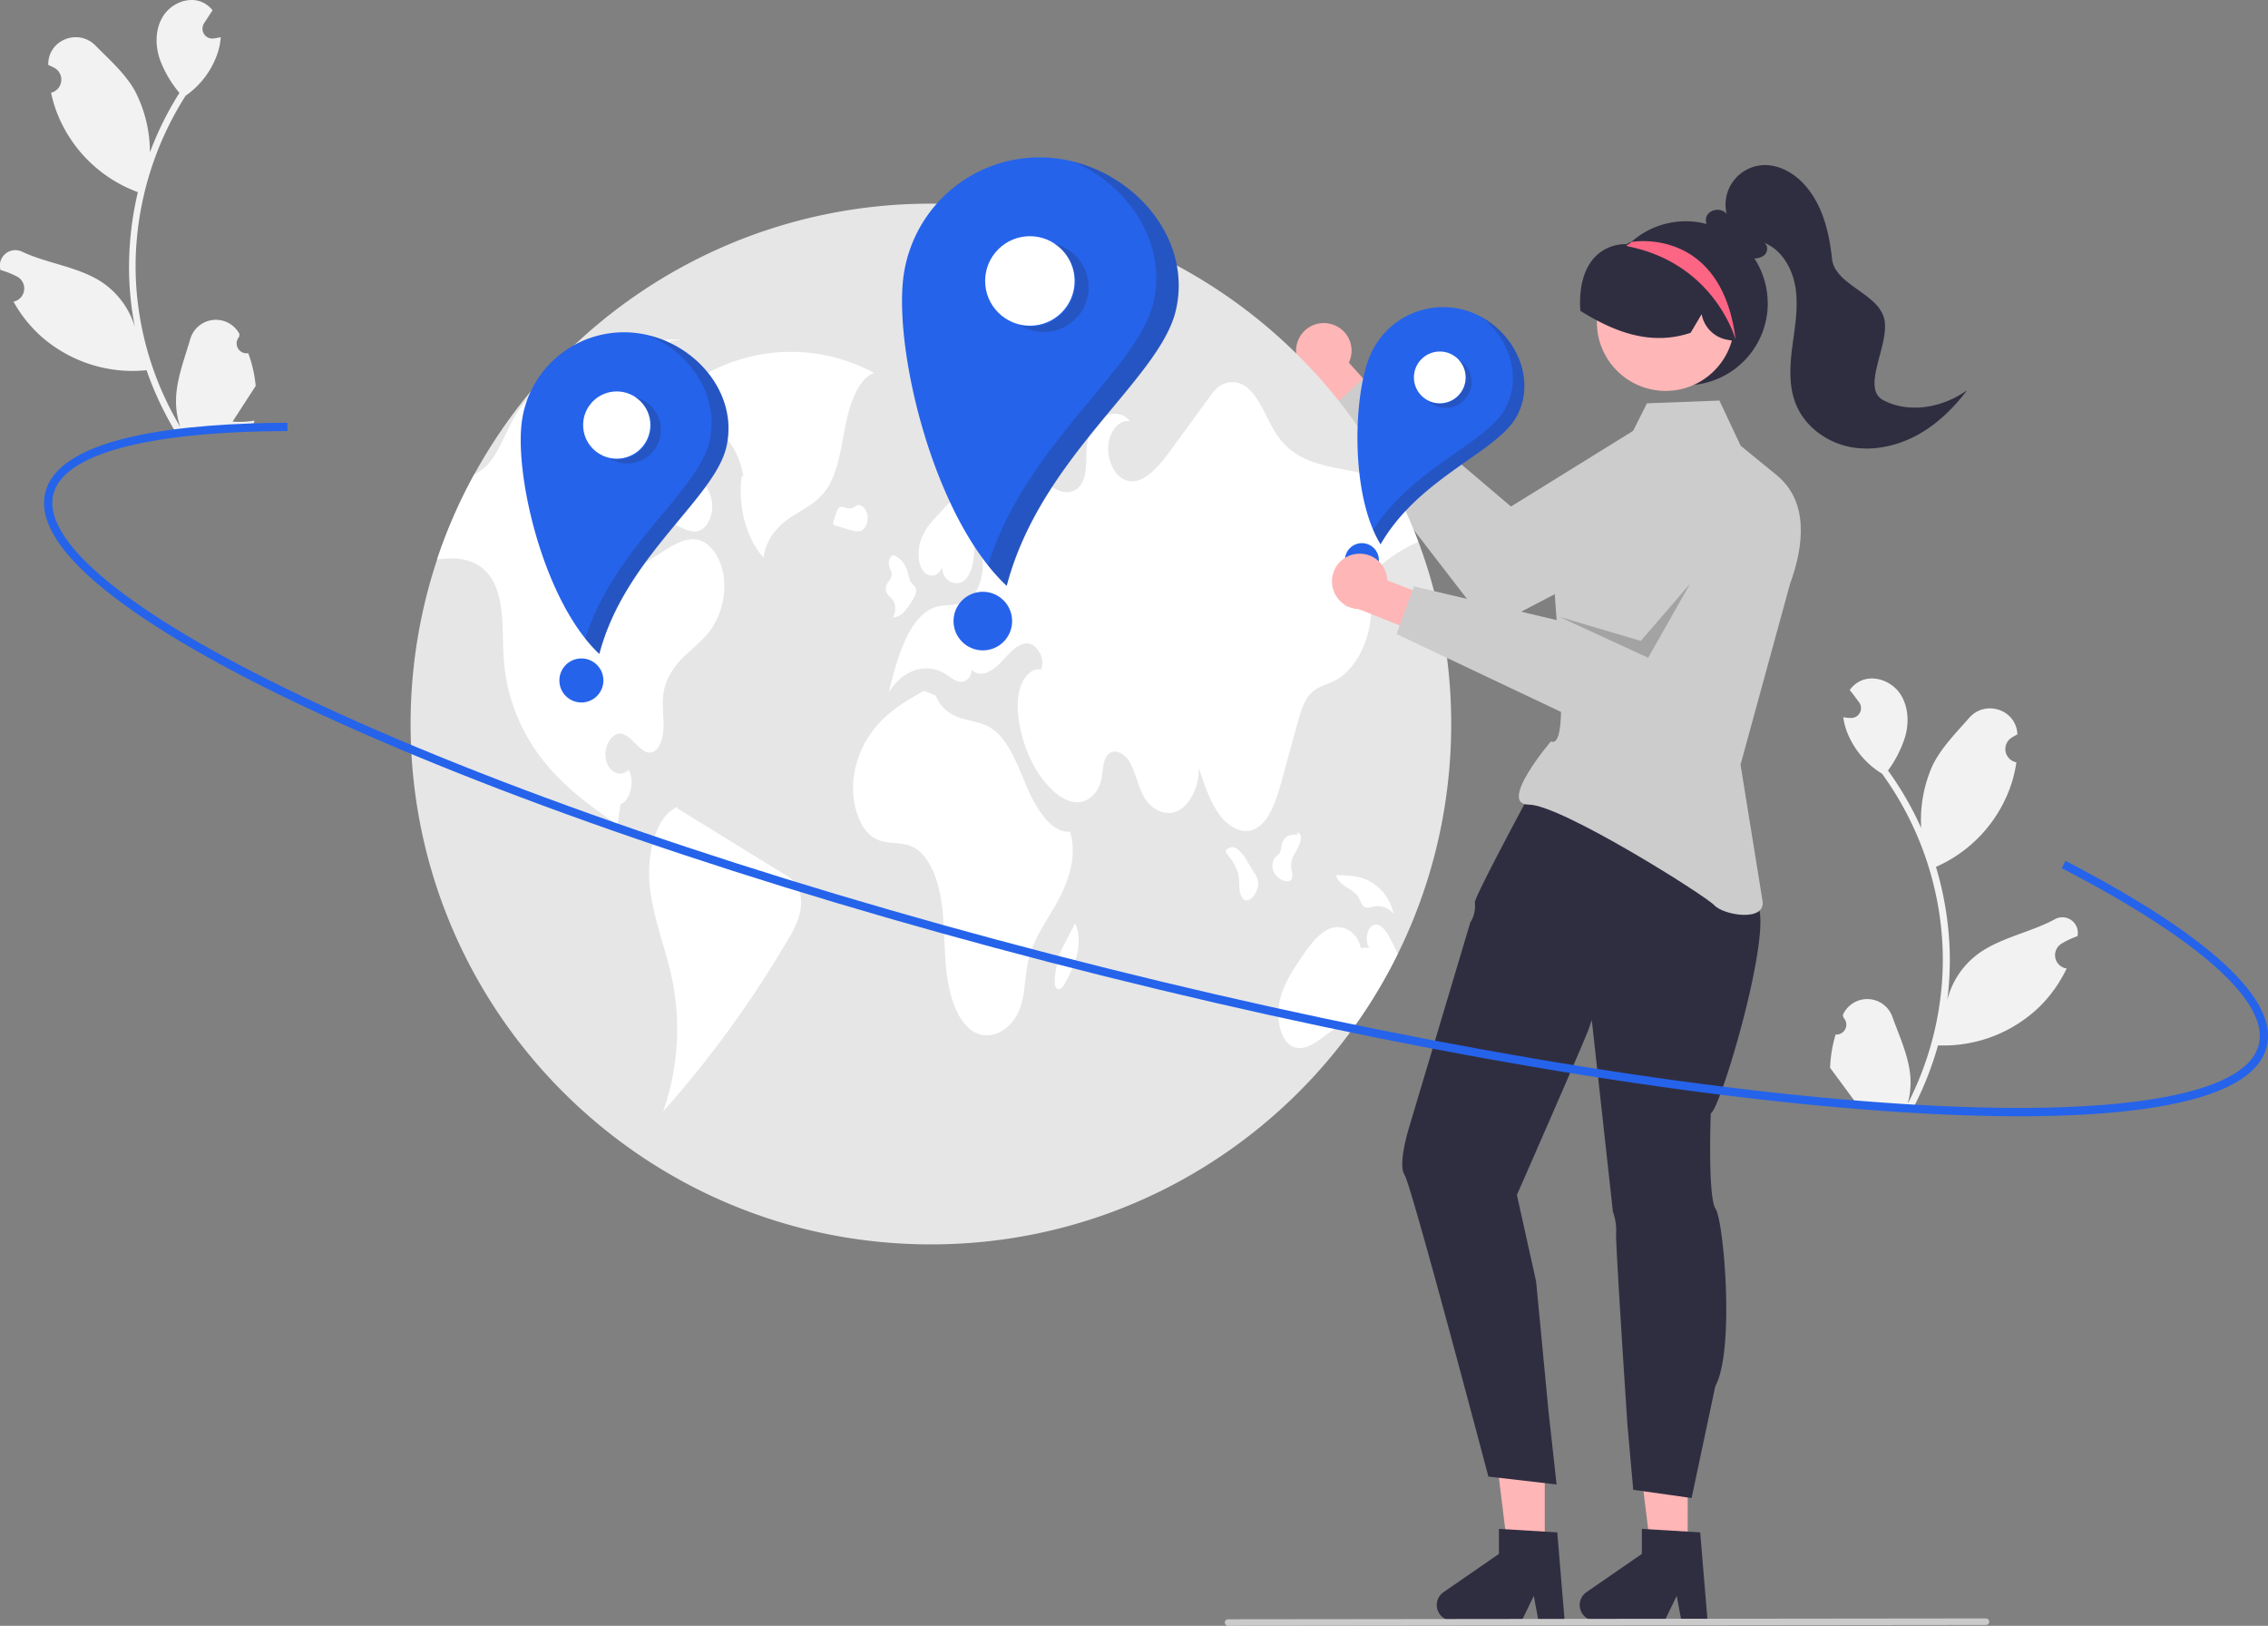 <svg id="ecd5dc9a-ad25-45c4-be2f-ee083c1e97f2" data-name="b6e6848a-42f0-4ad4-8f97-3b4b01a65efb" xmlns="http://www.w3.org/2000/svg" viewBox="0 0 825.18 591.42"><rect x="0" y="0" width="825.18" height="591.42" fill="#808080" stroke="none"/><path d="M667.8,376.32a3.61,3.61,0,0,0,2.91-6.14l-.2-1c0-.08.07-.16.11-.23a9.7,9.7,0,0,1,17.88.9c2.59,7.17,6,14.4,6.56,21.89a28.69,28.69,0,0,1-1,9.84,115.16,115.16,0,0,0,12.68-47.26,111.68,111.68,0,0,0-.11-12.41q-.33-5.09-1.11-10.11a116.51,116.51,0,0,0-20.77-50.36,31,31,0,0,1-12.25-14,23.35,23.35,0,0,1-1.85-6.55q.95.17,1.89.27l.59,0h.07a3.58,3.58,0,0,0,3.21-5.69l-.76-1c-.39-.54-.79-1.06-1.18-1.59l-.12-.16L673,251a10.38,10.38,0,0,1,3.54-3.11c4.87-2.56,11.31-.33,14.53,4.11s3.6,10.48,2.16,15.78a41.43,41.43,0,0,1-6.32,12.51l.73,1A118.14,118.14,0,0,1,699,301.21a48.58,48.58,0,0,1,4-22.47c3.1-6.58,8.57-12,13.43-17.57,5.84-6.71,17-3.14,17.56,5.73v.26c-.69.35-1.38.73-2,1.13a4.9,4.9,0,0,0,1.56,9h.09a49.69,49.69,0,0,1-1.62,7.23,50.2,50.2,0,0,1-26.43,30.27l-1.22.55a120,120,0,0,1,5,30.56,114.3,114.3,0,0,1-.94,18.3V364a30,30,0,0,1,11-16.81c8.17-6.1,19.39-8,28.12-12.76a5.63,5.63,0,0,1,8.35,5.87v.22a33.89,33.89,0,0,0-3.77,1.61c-.7.35-1.38.73-2.05,1.13a4.9,4.9,0,0,0,1.55,9h.31A49.26,49.26,0,0,1,742.27,366a50.29,50.29,0,0,1-37.15,14.28h0a120.28,120.28,0,0,1-9.12,23L667.34,402c-.09-.32-.16-.66-.24-1a32.54,32.54,0,0,0,7.95-.1l-6-8.15a.65.65,0,0,1-.13-.16l-3.06-4.14h0a47.11,47.11,0,0,1,2-12.08Z" fill="#f2f2f2"/><path d="M90.32,128.48A3.61,3.61,0,0,1,87,122.54l.14-1-.12-.22a9.7,9.7,0,0,0-17.79,2c-2.14,7.33-5.09,14.75-5.19,22.26a28.44,28.44,0,0,0,1.57,9.76A115.13,115.13,0,0,1,50,109a111.54,111.54,0,0,1-.66-12.39c0-3.39.16-6.77.49-10.16A116.41,116.41,0,0,1,67.52,34.84,31,31,0,0,0,78.88,20.16a23.75,23.75,0,0,0,1.44-6.65c-.61.15-1.24.27-1.86.37l-.59.1H77.8a3.58,3.58,0,0,1-4.09-3h0a3.58,3.58,0,0,1,.53-2.49c.24-.36.47-.72.7-1.08L76,5.77a1,1,0,0,0,.11-.17c.41-.63.82-1.25,1.22-1.89A10.3,10.3,0,0,0,73.62.82c-5-2.25-11.3.37-14.24,5s-3,10.69-1.18,15.89A41.13,41.13,0,0,0,65.29,33.8c-.22.36-.46.7-.68,1.06A117,117,0,0,0,54.55,55.44a48.67,48.67,0,0,0-5.34-22.17c-3.49-6.38-9.29-11.44-14.48-16.71-6.24-6.34-17.16-2.09-17.17,6.8v.26c.72.31,1.42.65,2.12,1a4.91,4.91,0,0,1-1,9.09h-.1a47.43,47.43,0,0,0,2.07,7.11,50.18,50.18,0,0,0,28.26,28.6l1.25.48A118.77,118.77,0,0,0,47,100.71a113.6,113.6,0,0,0,2.07,18.2L49,118.7a30,30,0,0,0-12-16.1c-8.54-5.6-19.86-6.75-28.87-11a5.63,5.63,0,0,0-8,6.4l.06.22a31.64,31.64,0,0,1,3.86,1.37c.72.31,1.43.64,2.13,1a4.9,4.9,0,0,1-1,9.08h-.3a48.6,48.6,0,0,0,10.44,13,50.3,50.3,0,0,0,38,12h0a119.49,119.49,0,0,0,10.52,22.44L92.38,154c.07-.33.12-.67.18-1a32.49,32.49,0,0,1-7.94.38c1.83-2.82,3.66-5.67,5.5-8.5a1,1,0,0,0,.11-.17l2.8-4.32h0a47,47,0,0,0-2.71-11.94Z" fill="#f2f2f2"/><path d="M484.4,117.91a10,10,0,0,1,7,12.27,10.55,10.55,0,0,1-.64,1.73l15.31,17L498,160.72l-21.28-24.33a10.07,10.07,0,0,1,7.66-18.48Z" fill="#ffb6b6"/><path d="M627.7,159.7h0a20,20,0,0,0-27.5-6.61l-.05,0h-.06l-50.34,31.17-54.3-46.15-13.51,12.57,60,77.83,78-40.64C618.07,188.89,629.89,163.28,627.7,159.7Z" fill="#ccc"/><path d="M528,263.36c0,104.54-84.7,189.29-189.23,189.31h-.08c-104.55,0-189.3-84.76-189.3-189.31S234.2,74.06,338.76,74.08a189.5,189.5,0,0,1,177.31,123c.41,1.1.81,2.21,1.2,3.32h0q2.6,7.35,4.58,15A189.52,189.52,0,0,1,528,263.36Z" fill="#e6e6e6"/><path d="M318,135.64a63.53,63.53,0,0,0-55.76-2.28c-7.8,3.39-16,9.48-18.61,20.47,10.52-6.21,24.14,3.6,26.85,19.34l-.64.17c-1.43,10.9,1.77,22.76,8,29.52.81-7,5.42-11.79,10-14.78s9.56-5.15,13-10.28c4.11-6.08,5.15-15,6.78-23.08S312.24,137.9,318,135.64Z" fill="#fff"/><path d="M259.07,228.38c-2.91,4.38-6.8,7.12-10.3,10.54s-6.79,8.06-7.48,14c-.45,3.81.24,7.68.14,11.53s-1.37,8.18-4,9.14c-4.14,1.49-7.29-6.19-11.54-6.72-3.38-.42-6.42,4.89-5.44,9.49S226,283,228.68,280c2.38,4,.7,11.28-2.89,12.51-.37,2.52-.75,5-1.12,7.56-9.07-6.34-18.23-12.79-25.94-22.08a67,67,0,0,1-15.27-36.09c-1-10.68.49-22.89-4.41-31.1-3.93-6.57-10.66-8-16.72-7.61-1.1.07-2.22.2-3.32.33a186.45,186.45,0,0,1,13.56-31A13.41,13.41,0,0,0,176,170.4c5.64-4.78,8.14-14.47,12.72-21.17.29-.43.6-.85.91-1.26,4.68-6.11,10.95-9.26,17-12.18,13.41-6.51,27.21-13.1,41.36-12.2l-4,.39q-7,19.76-14.12,39.5c-.71,2-1.44,4-2.16,6.07-2.68,7.49-5.43,15.46-5,23.84.24,5,2,10.27,5.25,12,3.06,1.58,6.4-.36,9.36-2.27l3.74-2.41c4.49-2.89,9.47-5.86,14.21-3.92,4.34,1.77,7.55,7.67,8.16,14A28,28,0,0,1,259.07,228.38Z" fill="#fff"/><path d="M285.78,318.28l-39.35-24.22.22-.58c-8.15,3.11-11.54,17.6-10.19,29.46s5.92,22.45,8.23,34a90.3,90.3,0,0,1-3.41,47.36,389.08,389.08,0,0,0,45.57-62.78,34.2,34.2,0,0,0,4.12-9.14c.83-3.44.7-7.58-1-10.34A11.64,11.64,0,0,0,285.78,318.28Z" fill="#fff"/><path d="M234,171.36c-1.4,3.13-1.93,7.31-.67,10.55s4,4.8,6.53,6.05l7.25,3.59c2.41,1.2,5,2.4,7.47,1.42,3-1.19,5-5.83,4.49-10.15-.57-4.59-3.46-7.75-6.14-10.44l-11.23-11.29-2.11,2.59A27.85,27.85,0,0,0,234,171.36Z" fill="#fff"/><path d="M489.12,220.44l9.78,2.31c-.57,11-6,21.2-13.34,24.89-3.05,1.54-6.45,2.1-9,5-2.29,2.6-3.44,6.66-4.51,10.54l-5.58,20.32c-2,7.3-4.56,15.41-9.76,18-4.46,2.26-9.56-.5-13-5.14s-5.52-10.88-7.55-17c.13,6.63-3,13.13-7.32,15.43s-9.7.22-12.62-4.92c-2.1-3.69-3-8.56-5-12.3s-6.38-5.89-8.63-2.38c-1.49,2.33-1.3,5.91-2,8.88-1.15,4.6-4.62,7.49-8.06,7.75s-6.77-1.73-9.64-4.41c-5.92-5.55-10.29-14.37-12-24.16-.75-4.36-1-9.12.33-13.21s4.42-7.24,7.52-6.47c2-4.31-2-10-5.61-9.52s-6.49,4.4-9.48,7.4-7.14,5.17-10.14,2.2c0,2.76-2.23,4.59-4.17,4.36s-3.66-1.78-5.44-2.88c-6.87-4.28-15.59-1.44-20.47,6.66,3-13,7.52-27.87,16.9-30.92,3.82-1.25,8-.22,11.62-2.39,6.4-3.84,7.7-18.34,2.16-24.33.71,5.66.57,12.27-2.42,16.14s-9.25,1.34-8.87-4.38c-.86,4-5.16,4.55-7.13,1.52s-1.82-8-.41-11.6,3.8-6.22,6.13-8.71c5-5.36,10.06-10.77,15.85-14.14s12.48-4.5,18.29-1.15c3.06,1.76,5.75,4.71,8.87,6.26s7.09,1.37,9.16-2.29c2.33-4.08,1.23-10.14,2.1-15.24,1.54-9,10.56-13.23,15.55-7.28-3.73-1-7.59,3.46-8,8.82s2.23,10.76,5.84,12.38c6.08,2.69,12-4.08,16.63-10.35L440,144.51a22.71,22.71,0,0,1,2.58-3.13,8.29,8.29,0,0,1,11.32-.24c4.86,4,7.14,12.1,11.13,17.69,5.78,8.13,14.44,10.11,22.5,11.69l18,3.52A188.22,188.22,0,0,1,516,197.15C505.89,201.47,496.49,209.56,489.12,220.44Z" fill="#fff"/><path d="M508.54,347a189.81,189.81,0,0,1-15.67,26.22c-3.79-1.62-7.86,1.27-11.4,4-3.71,2.84-8.16,5.61-12,3s-5.13-10.07-3.9-15.94,4.3-10.54,7.27-15c3.16-4.71,6.53-9.6,10.92-11.43s10,.75,11.33,7l3.11-.1c-1.75-2.4-.83-7.37,1.51-8.24,2.71-1,5.05,2.69,6.65,6C507.13,344,507.85,345.47,508.54,347Z" fill="#fff"/><path d="M389.31,302.56c-6.69.42-12-7.81-15.52-15.92s-6.73-17.37-12.77-21.49c-3.45-2.36-7.38-2.68-11.12-3.83s-7.66-3.5-9.45-8.31l-4.25-1.72c-5.6,3.15-11.28,6.36-16.11,11.49a35.94,35.94,0,0,0-9.6,21c-.81,8.49,2.18,18,7.77,21.16,4.42,2.52,9.57.93,14.05,3.24,5.59,2.88,8.92,11.26,10.17,19.53s.94,16.88,1.84,25.24,3.38,17.08,8.51,21.36c6.42,5.37,15.84.91,18.72-8.86,1.41-4.79,1.37-10.19,2.42-15.17,1.86-8.76,6.89-15.25,10.87-22.44S392,310.9,389.31,302.56Z" fill="#fff"/><path d="M323.19,216.5a18,18,0,0,1,1.74,1.85,6.08,6.08,0,0,1-.11,6.28A5.9,5.9,0,0,0,329,222.5a26.41,26.41,0,0,0,3.2-4.5c.68-1.11,1.41-2.61,1-3.94-.32-.9-1.07-1.28-1.59-2-.83-1.08-1-2.78-1.47-4.26-.93-3.19-3.15-5.53-5.57-5.87l.34.07c-1,.34-1.71,1.94-1.49,3.39s1.05,2.4,1,3.74c-.12,1.92-2,2.82-2.16,4.75A3.62,3.62,0,0,0,323.19,216.5Z" fill="#fff"/><path d="M311.72,183.79h0a6.63,6.63,0,0,0,.57-.61Z" fill="#e6e6e6"/><path d="M313.73,192.83c1.48-1,2.31-3.59,1.82-5.79s-2.21-3.66-3.8-3.25a3.89,3.89,0,0,1-3.59,1.05c-1-.25-2.06-.9-2.91-.16a4.31,4.31,0,0,0-1,1.93c-.32,1-.63,1.94-.95,2.9a1.81,1.81,0,0,0-.11,1.1.92.92,0,0,0,.72.57l5.66,1.67C311,193.26,312.45,193.65,313.73,192.83Z" fill="#fff"/><path d="M456.39,317.56c-.88-1.43-1.76-2.86-2.62-4.29a14.58,14.58,0,0,0-3.46-4.34,3.07,3.07,0,0,0-4.31.38v.06l.1.81c2,2.5,4.1,5.28,4.61,9,.19,1.47.13,3,.3,4.45s.67,3,1.62,3.62c1.37.92,3-.44,4-2.09a7.25,7.25,0,0,0,1.11-4.58A8.16,8.16,0,0,0,456.39,317.56Z" fill="#fff"/><path d="M495.26,262.94c.25-1.66.51-3.31.76-5a14.35,14.35,0,0,0,.15-5.54,3.06,3.06,0,0,0-3.54-2.49h-.07l-.45.69c-.08,3.19-.26,6.67-2.26,9.84-.79,1.24-1.82,2.35-2.63,3.59s-1.41,2.72-1.09,3.81c.46,1.59,2.57,1.6,4.38,1a7.17,7.17,0,0,0,3.8-2.78A8.15,8.15,0,0,0,495.26,262.94Z" fill="#e6e6e6"/><path d="M470.09,319.42c.43-1.23-.19-2.64-.32-4a8.73,8.73,0,0,1,1.33-5,16.23,16.23,0,0,0,2.08-4.56,3.85,3.85,0,0,0-.1-2.23c-.29-.65-1-.95-1.39-.43l.86.55a7.77,7.77,0,0,0-3.49.17,4.31,4.31,0,0,0-2.64,3,19.19,19.19,0,0,1-.7,3.09c-.51,1.06-1.5,1.41-2.13,2.33a5.55,5.55,0,0,0,.09,5.29,6.16,6.16,0,0,0,3.5,2.75C468.23,320.78,469.61,320.8,470.09,319.42Z" fill="#fff"/><path d="M494.49,326.78a12.27,12.27,0,0,0,1.51,2.78c1.17,1.17,2.76.45,4.18.16a7.22,7.22,0,0,1,6.86,2.76,17.51,17.51,0,0,0-10-12.54c-3.34-1.36-6.86-1.49-10.33-1.62l-.6.16C487.59,322.93,492.39,322.83,494.49,326.78Z" fill="#fff"/><path d="M391.14,335.89h0l.17-.34Z" fill="#e6e6e6"/><path d="M387.44,343.05a31.77,31.77,0,0,0-2.08,4.56,39.21,39.21,0,0,0-1.51,7.81c-.18,1.5-.24,3.43.7,4.16a1.34,1.34,0,0,0,1.75-.24,7.24,7.24,0,0,0,1.27-1.88,43.63,43.63,0,0,0,4.28-10.16c.9-3.75.89-8.15-.7-11.39Q389.29,339.48,387.44,343.05Z" fill="#fff"/><path d="M351.72,152.15a4.25,4.25,0,0,0,4.55.89,15.06,15.06,0,0,0,4.27-2.83,9.82,9.82,0,0,0,2.59-2.82,5.75,5.75,0,0,0,.53-4.37c-.58-1.71-2.07-2.29-3.38-2.67L354,138.48l1.52-1.37c-1.57-.84-3.29.72-4.27,2.64a14.08,14.08,0,0,0-1.29,4C349.42,146.76,349.94,150.36,351.72,152.15Z" fill="#e6e6e6"/><path d="M388.75,139.72a3.47,3.47,0,0,0,4.73.38,5.28,5.28,0,0,0,2.09-3.76c.14-1.65-.67-3.48-1.84-3.63l.27-1.54c-2.24-.41-5-.49-6.21,2.24A6.39,6.39,0,0,0,388.75,139.72Z" fill="#e6e6e6"/><path d="M383.81,57.57a49.93,49.93,0,0,0-55.21,44C325.51,129,340,188.47,366.26,213.1c12.39-47.19,55.82-75.18,61.56-100.34C434,85.9,411.21,60.66,383.81,57.57Z" fill="#2563eb"/><circle id="ffd0e683-65fb-48db-9389-7b1a450d51b7" data-name="bce999d6-6b49-4b01-856c-fa28ed4737c4" cx="374.71" cy="102.2" r="16.28" fill="#fff"/><circle id="e84024bb-78f7-4a17-96e8-a90421c182df" data-name="ec94b92e-426e-4459-883c-b3820373e720" cx="357.59" cy="225.93" r="10.66" fill="#2563eb"/><path d="M388.18,90.54a16.28,16.28,0,0,1-16.77,27.91h0A16.28,16.28,0,0,0,383.32,88.6,16.22,16.22,0,0,1,388.18,90.54Z" fill="#231f20" opacity="0.2" style="isolation:isolate"/><path d="M427.89,112.83C422.14,138,378.72,166,366.33,213.17a68.21,68.21,0,0,1-6.88-7.54c13.92-44.35,54.64-71.3,60.2-95.61,5-21.75-9-42.43-29-51.16C414.87,65,433.51,88.2,427.89,112.83Z" fill="#231f20" opacity="0.2" style="isolation:isolate"/><path d="M231.23,121.11a37.48,37.48,0,0,0-41.46,33v0c-2.32,20.58,8.52,65.26,28.28,83.75,9.31-35.43,41.91-56.45,46.23-75.35C268.89,142.38,251.8,123.43,231.23,121.11Z" fill="#2563eb"/><circle id="e3226ada-c55a-476d-8163-666a4f04d7c7" data-name="b22227eb-ec36-4cf0-af1f-1ae208ece2bd" cx="224.39" cy="154.62" r="12.23" fill="#fff"/><circle id="b7d42466-3f8d-48b2-8604-dcfa953a107b" data-name="bece0fe3-9400-48a9-a379-15ff18a72a66" cx="211.53" cy="247.53" r="8.01" fill="#2563eb"/><path d="M234.51,145.86a12.24,12.24,0,0,1-12.6,21,12.23,12.23,0,0,0,9-22.42A12.7,12.7,0,0,1,234.51,145.86Z" fill="#231f20" opacity="0.2" style="isolation:isolate"/><path d="M264.33,162.6C260,181.5,227.4,202.52,218.1,238a49.43,49.43,0,0,1-5.17-5.66c10.46-33.31,41-53.55,45.21-71.8,3.73-16.34-6.75-31.86-21.79-38.42C254.55,126.65,268.55,144.1,264.33,162.6Z" fill="#231f20" opacity="0.2" style="isolation:isolate"/><polygon points="614.04 564.05 600.62 564.05 594.23 512.27 614.05 512.27 614.04 564.05" fill="#ffb6b6"/><path d="M621.27,589.55h-9.53l-1.7-9-4.36,9H580.42a5.69,5.69,0,0,1-3.23-10.36l20.18-13.93v-9.1l21.22,1.27Z" fill="#2f2e41"/><polygon points="562.04 564.05 548.62 564.05 542.23 512.27 562.05 512.27 562.04 564.05" fill="#ffb6b6"/><path d="M569.27,589.55h-9.53l-1.7-9-4.36,9H528.42a5.69,5.69,0,0,1-3.23-10.36l20.18-13.93v-9.1l21.22,1.27Z" fill="#2f2e41"/><path d="M511,427.33c2.57,3.86,30.52,109.8,30.52,109.8L566.34,540l-2.94-26.65-4.5-47.17-7-31.49s24.59-55.95,26.14-60.41l1.11-3.2,7.68,69.71a19.67,19.67,0,0,1,1.17,7.79c-.23,4.35,4.13,69.87,4.13,69.87l2.1,23.49,21.24,3,8.61-40.65c7.19-13.21,3.07-60.13.13-64.5S622.44,405,622.44,405c3.75-1.32,26.15-77.7,14.95-77.25.72-4.07,1.28-7.71,1.28-7.71l-19.44-15.68L570.59,291.6l-12.28-5.89s-21.93,40.55-21.71,42.57a11.26,11.26,0,0,1-1.66,7.31L512.8,409.7S508.44,423.44,511,427.33Z" fill="#2f2e41"/><path d="M633.32,162.15l-7.74-16.44-26.36,1-8.59,17.1s-24.57,29.35-25.36,38.89c-1,12,7.31,70.81-1,67,0,0-19.6,23-8,23s64,32.92,67.48,36.62,18.8,6.11,17.52-1.62-8-49.54-8-49.54l18-65.73c5.19-14.19,6.8-30.11-4.92-39.64Z" fill="#ccc"/><path d="M535.7,113.76A28.87,28.87,0,0,0,498.21,130v0h0c-5.88,14.82-6.86,50.23,4.09,68,14.09-24.46,42.57-33.49,49.6-46.66C559.4,137.19,550.53,119.64,535.7,113.76Z" fill="#2563eb"/><circle id="b69c0979-f5c2-4490-afbd-66c3a3400b43" data-name="e77b77e0-2eb5-43f7-aad9-24528f6d6a4e" cx="523.85" cy="137.29" r="9.42" fill="#fff"/><circle id="b2140c12-7a09-4ee8-993c-924641b900f8" data-name="fd5bb454-d9b6-4f97-96dd-0cbf8174aa26" cx="495.51" cy="203.75" r="6.17" fill="#2563eb"/><path d="M533.14,132.82a9.42,9.42,0,0,1-13.6,13A9.42,9.42,0,0,0,530.72,131,9.73,9.73,0,0,1,533.14,132.82Z" fill="#231f20" opacity="0.2" style="isolation:isolate"/><path d="M551.92,151.3c-7,13.17-35.52,22.2-49.6,46.66a41.22,41.22,0,0,1-2.69-5.25c14.5-22.65,41.33-31.51,48.11-44.23,6.08-11.39,1.43-25-8.42-33C551.92,122.59,558.8,138.4,551.92,151.3Z" fill="#231f20" opacity="0.2" style="isolation:isolate"/><path d="M492.73,201.63a10,10,0,0,1,11.82,7.76v0a10.2,10.2,0,0,1,.2,1.75l21.37,8.2-1.82,14.21-30-12a10.07,10.07,0,0,1-1.57-19.94Z" fill="#ffb6b6"/><path d="M642,172.36h0a20,20,0,0,0-27.5,6.63h0v.06l-30.67,50.65L514.45,213.3l-6.32,17.34,88.81,42.07,45-71.64C648.65,191.61,652,178.42,642,172.36Z" fill="#ccc"/><path d="M643.18,110.29a29.83,29.83,0,1,1-51.3-20.68l.15-.15c.23-.25.47-.5.72-.74h0c.31-.28.62-.57.94-.84a29.82,29.82,0,0,1,49.47,22.42Z" fill="#2f2e41"/><circle cx="606.01" cy="117.19" r="25.01" fill="#ffb6b6"/><path d="M632.56,124.32l-4.14-.73a11.54,11.54,0,0,1-9.3-9.31l-4,6.77-.17.06c-9.64,3.2-19.66,2.24-30.64-2.92a84.84,84.84,0,0,1-9.12-5l-.21-.13v-.26c-.56-8.13,1.27-14.93,5.14-19.13a15.4,15.4,0,0,1,11.64-4.85,1,1,0,0,0,.41-.23l.17-.12h0l.28-.14c.62-.29,1.25-.57,1.88-.82a28.2,28.2,0,0,1,29.45,5.71c7.7,7.35,11.23,19.69,8.79,30.71Z" fill="#2f2e41"/><path d="M685.31,145.63c-8.51-4.39,2.44-20.33.24-29.65s-18-12.32-19-21.85-3.38-19.34-9.67-26.57c-4-4.62-9.93-8-16-7.45a14.41,14.41,0,0,0-13,15.69v0a13.61,13.61,0,0,0,.35,2.09c-1.73-2.46-6.22-1.93-7.33.87-1,2.48,1.19,5.49,3.76,5.71,3.36,4.15,7.21,8.56,12.47,9.39A5.7,5.7,0,0,0,642,92.77c1.24-1.19,1.34-3.57-.13-4.46,6.61,2.63,10.49,9.78,11.47,16.83s-.37,14.19-1.27,21.25-1.28,14.49,1.49,21c3.27,7.75,10.81,13.3,19,15.08s17,0,24.41-3.88,13.65-9.91,18.72-16.62C706.91,148.22,694.83,150.54,685.31,145.63Z" fill="#2f2e41"/><path d="M631.5,123.63s-7.41-27.65-39.16-34a3,3,0,0,1-.31-.14l-.34-.17c.36-.21.71-.39,1.06-.57h0c.31-.28.62-.57.94-.84h.9S626.48,82.86,631.5,123.63Z" fill="#fd6584"/><polygon points="614.91 212.36 596.98 233.14 567.34 224.38 599.65 239.27 614.91 212.36" opacity="0.2" style="isolation:isolate"/><path d="M722.57,591.11l-275.75.31a1.19,1.19,0,0,1,0-2.38l275.75-.31a1.19,1.19,0,0,1,0,2.38Z" fill="#cacaca"/><path d="M734.67,406.07q-19.36,0-42.46-1.46C612.6,399.55,509.48,382,401.84,355.12s-206.93-59.8-279.59-92.74c-35.39-16-62.55-31.23-80.73-45.15-19.25-14.72-27.67-27.56-25-38.15,5.15-20.63,50.73-25.14,88.07-25.29v3c-51.27.21-81.51,8.38-85.17,23-4.65,18.64,33.29,47.74,104.09,79.84,72.5,32.87,171.61,65.74,279.07,92.56s210.4,44.36,289.84,49.4c77.58,4.93,124.75-2.93,129.4-21.57,3.86-15.48-21.6-38.28-71.69-64.2l1.38-2.67c36.37,18.85,78.62,45.85,73.2,67.61-2.64,10.59-16.11,18-40,21.93C771.06,404.94,754.32,406.07,734.67,406.07Z" fill="#2563eb"/></svg>